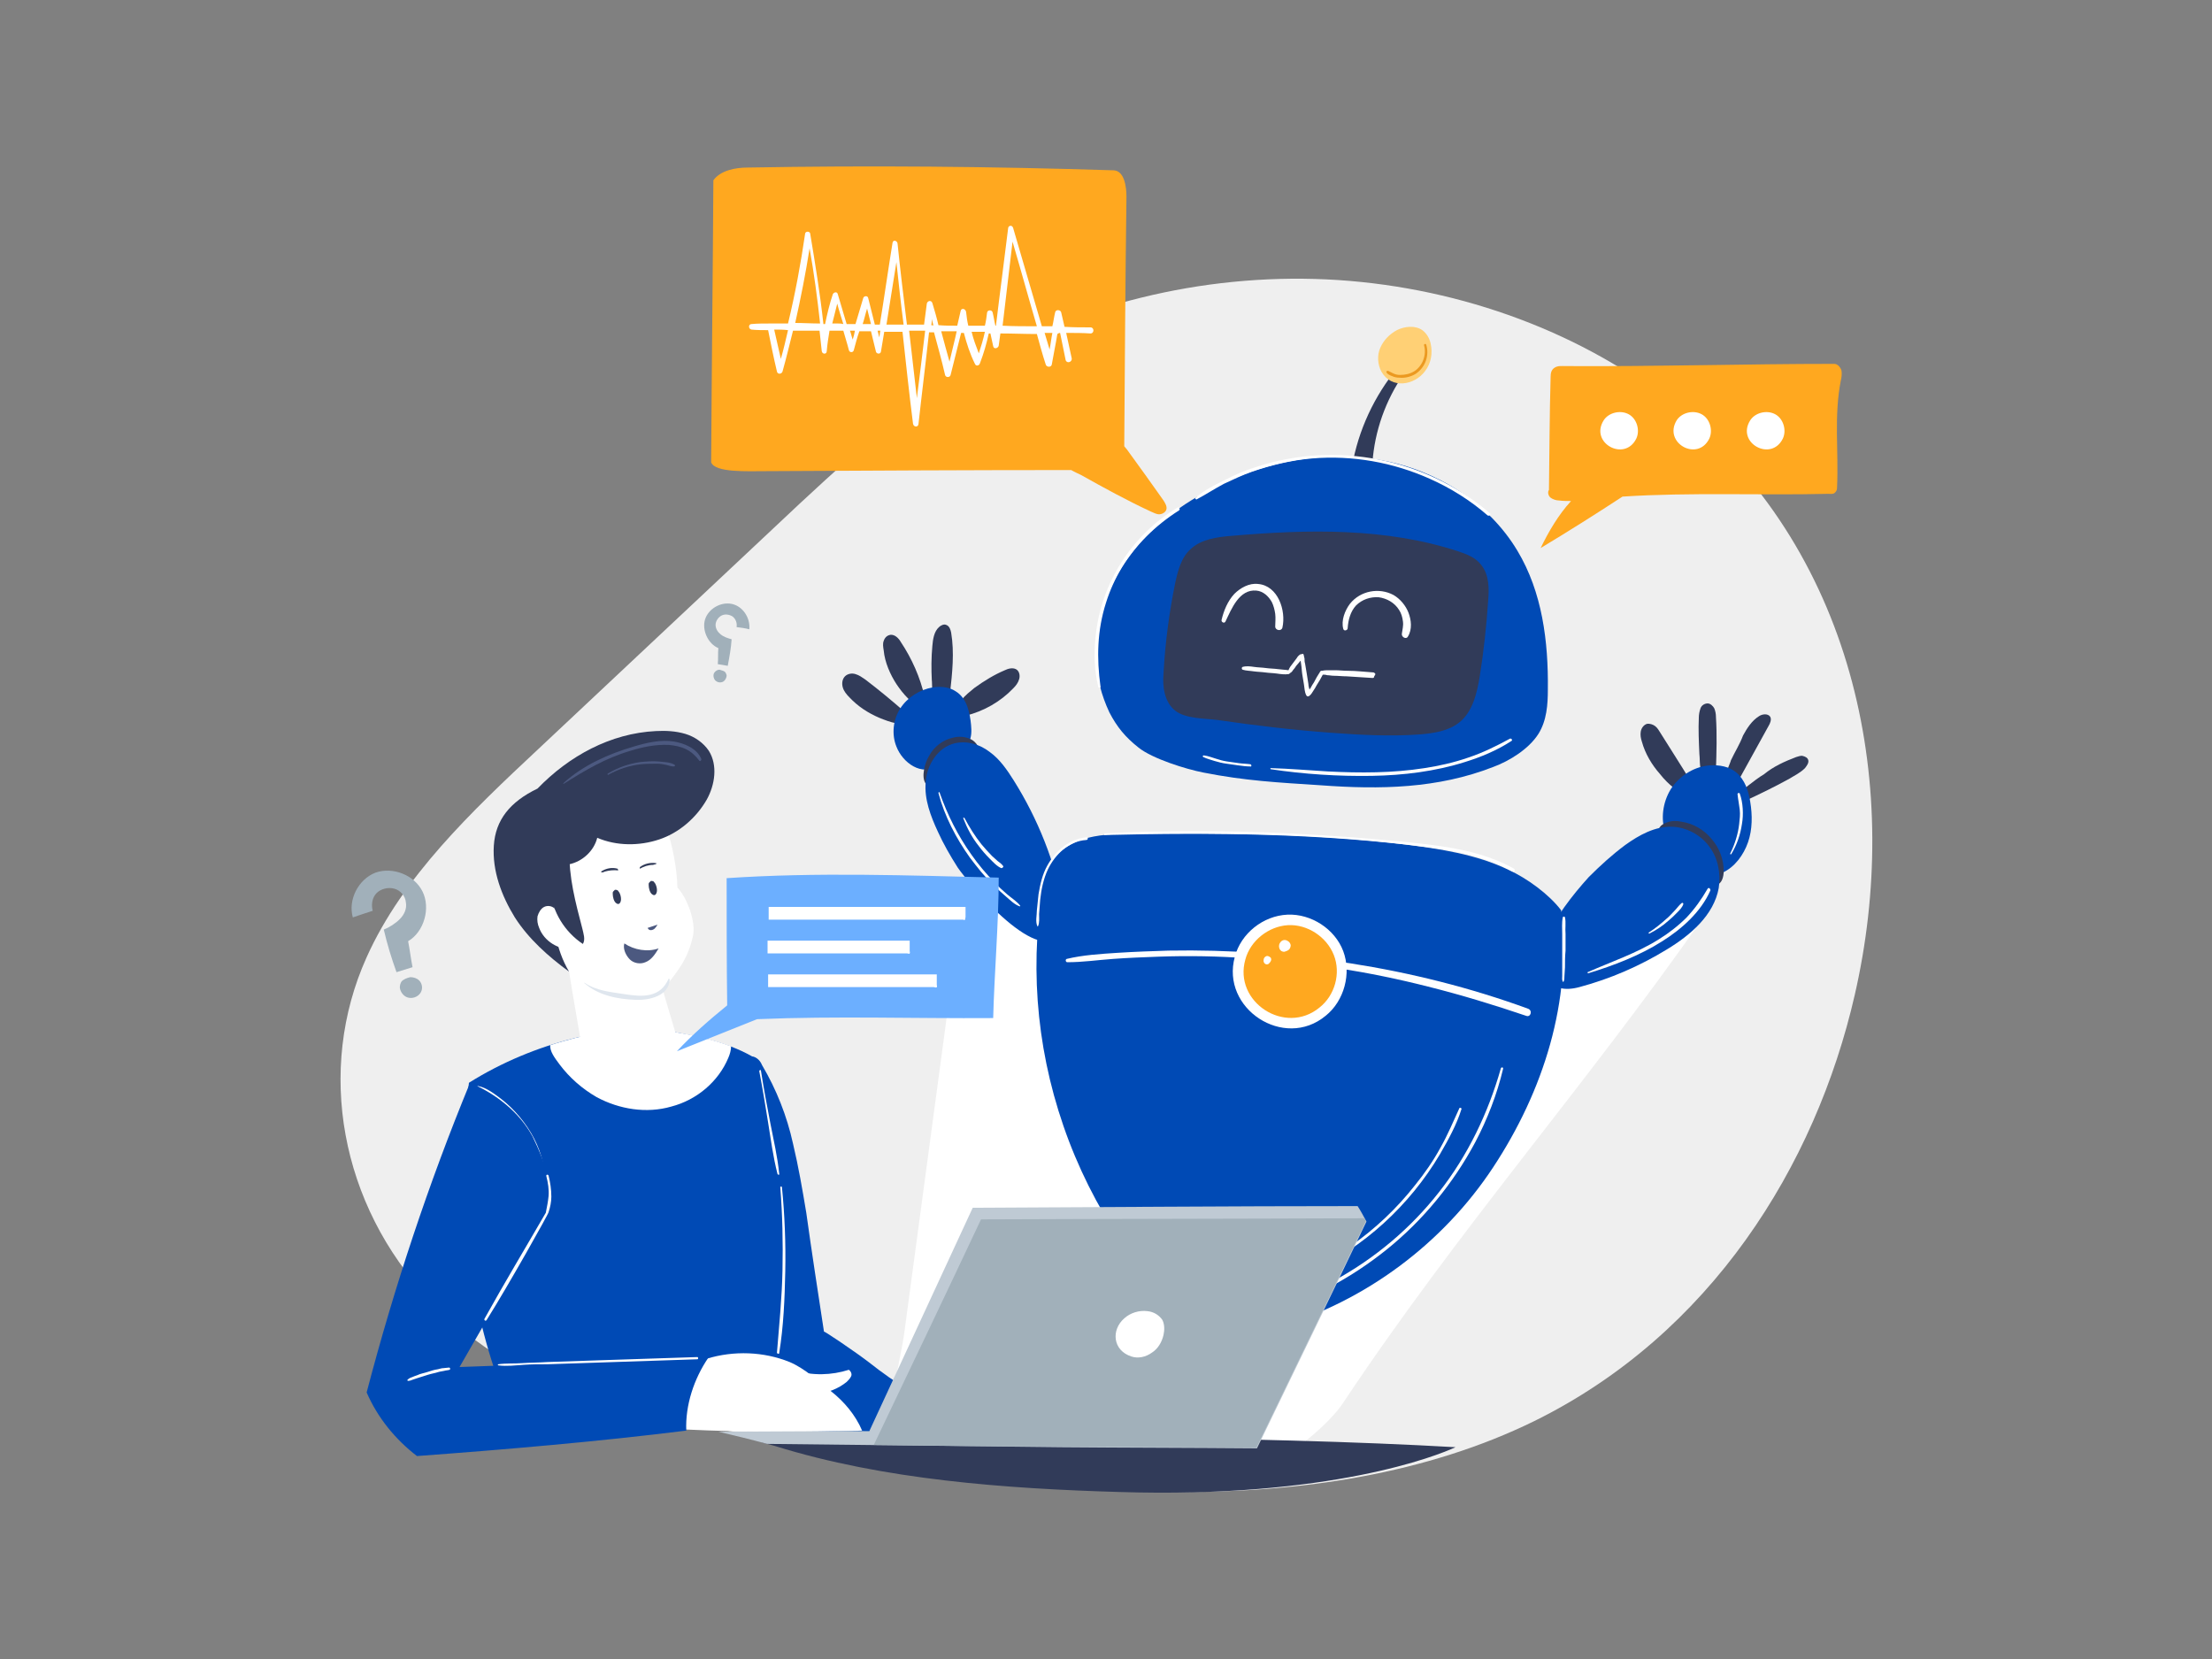 <svg xmlns="http://www.w3.org/2000/svg" xmlns:xlink="http://www.w3.org/1999/xlink" id="Layer_1" x="0px" y="0px" viewBox="0 0 400 300" style="enable-background:new 0 0 400 300;" xml:space="preserve"><rect x="0" y="0" width="400" height="300" fill="#808080" stroke="none"/><style type="text/css">	.st0{display:none;}	.st1{fill:#EFEFEF;}	.st2{fill:#FFFFFF;}	.st3{fill:#313B59;}	.st4{fill:#004AB5;}	.st5{fill:#FFA81F;}	.st6{fill:#FFD075;}	.st7{fill:#EB9921;}	.st8{fill:#DFE6EE;}	.st9{fill:#4C5980;}	.st10{fill:#BFCAD4;}	.st11{fill:#A1B0BA;}	.st12{fill:#6CAFFF;}</style><g id="BACKGROUND" class="st0"></g><g id="OBJECTS">	<g>		<path class="st1" d="M77.6,234.9c-16-17-20.5-41.4-11.3-61.8c6.5-14.5,18.9-26.3,31.1-37.7c14.2-13.3,28.4-26.7,42.6-40   c12.1-11.4,24.4-22.9,39.5-31.2c19-10.4,42.1-15.3,64.6-13.4c22.5,1.9,44.1,10.4,60.3,23.9c31.5,26.3,39.5,68.2,31,105.2   c-7.1,31-26.1,61.4-58,77.1c-19.4,9.5-42.1,12.9-64.4,12.8c-20.5-0.1-42.6-1.9-62.2-7.2c-15.7-4.2-32.9-4.8-47.8-10.9   C93.1,247.9,84.4,242.1,77.6,234.9z"></path>		<g>			<path class="st2" d="M175.2,153.5c43,11.9,88.1,16.2,132.6,12.7c-21.6,30.8-44.2,56.3-65,87.6c-2.2,3.3-8.2,8.5-11.8,10    c-2.7,1.1-5.7,0.9-8.5,0.8c-9.5-0.5-19-1.1-28.5-1.6c-8.3-0.5-16.8-0.9-24.9-3.2c-3.3-0.9-7.2-1.4-7.4-5.1    c-0.3-4.3,1.2-9.3,1.8-13.5c2.5-18.6,5-37.2,7.5-55.8C172.4,174.6,173.8,164,175.2,153.5z"></path>			<g>				<path class="st3" d="M324.8,136.9c0.4-0.1,0.8-0.3,1.2-0.2c0.4,0.1,0.9,0.3,1,0.8c0.1,0.5-0.3,1-0.6,1.4     c-0.8,0.8-1.8,1.3-2.8,1.9c-2.7,1.5-5.4,2.8-8.2,4.1c-0.1-0.4-0.5-1.4-0.4-1.8c0.1-0.4,0.9-0.8,1.2-1.1c0.9-0.7,1.8-1.4,2.8-2     C320.7,138.6,322.7,137.7,324.8,136.9z"></path>				<path class="st3" d="M315.2,133c0.7-1.3,1.6-2.7,2.9-3.5c0.6-0.4,1.6-0.5,2,0.1c0.3,0.5,0,1.2-0.3,1.7c-1.8,3.2-3.5,6.4-5.3,9.6     c-0.5-0.3-1.9-0.7-2.1-1.2c-0.2-0.5,0.5-1.7,0.6-2.2C313.7,136,314.6,134.6,315.2,133z"></path>				<path class="st3" d="M307.2,129.8c0-0.6,0.1-1.1,0.3-1.7s0.8-0.9,1.3-0.9c0.5,0,1,0.5,1.2,0.9c0.2,0.5,0.3,1,0.3,1.6     c0.2,3.1,0.1,6.3,0,9.5c0,0.1-2.5,0.4-2.6,0.2c-0.4-0.4-0.3-2.6-0.4-3.1C307.2,134.1,307.1,131.9,307.2,129.8z"></path>				<path class="st3" d="M296.9,134.1c-0.2-0.6-0.3-1.2-0.2-1.8c0.1-0.6,0.5-1.2,1.1-1.4c0.5-0.1,1.1,0.1,1.5,0.4     c0.4,0.3,0.7,0.8,1,1.3c1.8,2.9,3.7,5.8,5.5,8.8c-0.6,0.4-1.1,0.8-1.7,1.2c-0.6,0.4-0.8,0.4-1.4-0.1c-0.9-0.7-1.8-1.6-2.5-2.5     C298.7,138.3,297.5,136.3,296.9,134.1z"></path>				<path class="st4" d="M302.4,142.3c1.6-2.2,4.1-3.7,6.8-3.9c1.7-0.1,3.5,0.2,4.8,1.3c1.5,1.3,2.2,3.3,2.5,5.3     c0.4,2.4,0.4,5-0.4,7.3c-0.8,2.3-2.4,4.5-4.6,5.5c-2.2,1.1-5,1-7-0.5c-2.4-1.8-2.7-4.6-3.5-7.2     C300.3,147.6,300.8,144.6,302.4,142.3z"></path>				<path class="st3" d="M301.5,148.7c0.8-0.3,1.7-0.3,2.6-0.1c2.1,0.3,4.1,1.5,5.4,3.1c1.4,1.6,2.2,3.7,2.2,5.8     c0,1-0.3,2.3-1.3,2.5c-0.7,0.2-1.4-0.2-1.9-0.6c-2.5-1.7-4.8-3.7-7-5.9C300.1,151.9,298.7,149.6,301.5,148.7z"></path>				<path class="st4" d="M293.9,152.8c2.5-1.8,5.4-3.4,8.5-3.3c2.6,0.1,5.2,1.5,6.7,3.6c1.6,2.1,2.1,4.9,1.7,7.5     c-0.9,4.9-5.1,8.5-9.4,11.1c-4.9,3-10.2,5.3-15.8,6.8c-2.6,0.7-5.1,0.4-6.2-2.4c-0.7-1.7-0.7-4.1,0-5.9c1.6-4.1,5-8.4,7.9-11.6     C289.4,156.5,291.6,154.5,293.9,152.8z"></path>				<path class="st2" d="M308.8,160.7c-1.1,1.9-2.3,3.6-3.8,5.2c-1.5,1.5-3.3,2.9-5.1,4c-4,2.5-8.5,4-12.8,5.9c-0.1,0,0,0.2,0.1,0.2     c4.6-1.4,9.3-3.2,13.4-5.8c3.5-2.2,7-5.3,8.7-9.2C309.3,160.7,309,160.4,308.8,160.7z"></path>				<path class="st2" d="M304.1,163.3c-0.5,0.4-0.9,1-1.3,1.4c-0.5,0.5-0.9,1-1.4,1.4c-1,0.9-2.1,1.8-3.2,2.5     c-0.2,0.1,0,0.3,0.1,0.2c1.2-0.6,2.4-1.4,3.4-2.3c0.5-0.4,1-0.9,1.5-1.4c0.5-0.5,1-1,1.2-1.6     C304.4,163.3,304.3,163.2,304.1,163.3z"></path>				<path class="st2" d="M314.6,143.5c-0.1-0.2-0.4-0.1-0.4,0.1c0.1,1,0.3,1.9,0.4,2.8c0.1,0.9,0,1.7-0.1,2.6     c-0.2,1.8-0.8,3.7-1.6,5.3c-0.1,0.2,0.1,0.3,0.2,0.1c1-1.7,1.6-3.4,1.9-5.4C315.3,147.3,315.2,145.1,314.6,143.5z"></path>			</g>			<g>				<path class="st3" d="M181.7,121.2c0.6-0.3,1.4-0.5,2-0.2c0.6,0.3,0.8,1.1,0.6,1.8c-0.2,0.7-0.6,1.2-1.1,1.7     c-2.3,2.4-5.3,4.1-8.5,4.9c-0.5-0.8-1.2-2-0.8-2.8c0.5-0.8,1.6-1.6,2.3-2.2C178,123.1,179.8,122,181.7,121.2z"></path>				<path class="st3" d="M168.6,116.8c0.1-1.2,0.3-2.6,1.2-3.4c0.3-0.3,0.9-0.6,1.3-0.4c0.6,0.2,0.8,0.9,0.9,1.4     c0.6,3.6,0.2,7.3-0.2,10.9c0,0-2.6,0.3-2.8,0.2c-0.6-0.3-0.4-1.9-0.5-2.5C168.4,121,168.4,118.9,168.6,116.8z"></path>				<path class="st3" d="M159.8,117.6c-0.1-0.6-0.2-1.2,0-1.7c0.2-0.6,0.6-1,1.2-1.1c0.8-0.1,1.5,0.6,1.9,1.3c2,3,3.5,6.4,4.3,9.9     c-1,0.4-2.1,1.2-3,0.3c-0.8-0.8-1.5-1.7-2.1-2.6C161,122,160,119.8,159.8,117.6z"></path>				<path class="st3" d="M153.6,126.1c-0.5-0.5-1-1.1-1.2-1.8c-0.2-0.7-0.1-1.5,0.4-2c0.5-0.5,1.3-0.6,1.9-0.4     c0.7,0.2,1.2,0.6,1.8,1c2.5,1.9,4.9,3.9,7.3,6c0,0-0.6,1.6-0.6,1.7c-0.3,0.4-0.6,0.3-1.1,0.2c-1.1-0.2-2.1-0.6-3.1-1     C156.9,128.9,155.1,127.7,153.6,126.1z"></path>				<path class="st4" d="M162.1,135c-0.9-2.2-0.6-4.9,0.7-6.9c1.3-2,3.5-3.4,5.9-3.8c1.4-0.2,2.9-0.1,4.1,0.7c1,0.6,1.7,1.6,2.1,2.7     c0.4,1.1,0.6,2.3,0.7,3.4c0.1,1.1,0.1,2.2-0.4,3.1c-0.5,0.9-1.3,1.4-2.1,1.9c-1.2,0.8-2.3,1.6-3.5,2.3     C166.7,140.5,163.2,137.9,162.1,135z"></path>				<path class="st3" d="M168,136.7c0.9-1.7,2.5-2.9,4.3-3.3c1.1-0.3,2.3-0.2,3.3,0.3c1,0.5,1.7,1.7,1.5,2.8     c-0.2,1.1-1.2,1.9-2.1,2.6c-1.1,0.8-2.2,1.7-3.4,2.2c-0.9,0.4-3.5,1.4-4.2,0.4C166.5,140.5,167.3,137.8,168,136.7z"></path>				<path class="st4" d="M169.6,150.4c-1.3-2.8-2.5-5.9-2.2-9c0.2-3.1,2.2-6.3,5.3-7c2.2-0.5,4.5,0.2,6.3,1.6     c1.8,1.3,3.1,3.2,4.3,5.1c4.4,7,7.5,14.8,9,22.9c0.3,1.4,0.5,3-0.2,4.3c-3.7,7.4-16.9-8.5-18.9-11.4     C171.8,154.7,170.6,152.6,169.6,150.4z"></path>				<path class="st2" d="M184.5,163.8c-0.6-0.8-1.6-1.4-2.4-2.1c-0.8-0.7-1.6-1.4-2.3-2.2c-1.5-1.5-2.9-3.2-4.1-4.9     c-2.5-3.5-4.4-7.3-5.8-11.3c0-0.1-0.2-0.1-0.2,0.1c1.1,4.2,3.2,8.2,5.7,11.7c1.3,1.7,2.6,3.4,4.2,4.9c0.8,0.8,1.6,1.5,2.4,2.2     c0.7,0.6,1.5,1.4,2.4,1.7C184.5,163.9,184.5,163.8,184.5,163.8z"></path>				<path class="st2" d="M181.4,156.6c-0.3-0.4-0.6-0.6-1-0.9c-0.3-0.3-0.7-0.6-1-0.9c-0.7-0.7-1.3-1.4-1.9-2.1     c-1.2-1.5-2.2-3.1-3.1-4.8c-0.1-0.1-0.3,0-0.2,0.1c0.7,1.8,1.6,3.5,2.8,5c0.6,0.8,1.2,1.5,1.9,2.2c0.6,0.6,1.4,1.5,2.2,1.8     C181.4,156.9,181.5,156.7,181.4,156.6z"></path>			</g>			<g>				<path class="st4" d="M218.2,242.1c-11.8-10.3-20.8-23.7-25.9-38.5c-5.1-14.8-6.2-30.3-3.3-45.6c0.5-2.9,4-5.3,6.7-6.2     c2.8-0.9,5.7-1,8.6-1c16.6-0.2,33.2-0.1,49.7,1.9c6.4,0.8,13,1.8,18.8,4.6c3.3,1.5,7.3,4.4,9.5,7.3c2,16.4-3.2,32.7-12.3,46.5     c-9.1,13.8-23.1,24.2-38.9,28.9C226.9,241.2,222.6,242.8,218.2,242.1z"></path>				<path class="st2" d="M276.3,182.4c-10.4-3.8-21.2-6.5-32.1-8.2c-10.9-1.7-21.9-2.5-32.9-2.3c-3.1,0.1-6.1,0.2-9.2,0.4     c-3.1,0.2-6.3,0.4-9.2,1.1c-0.3,0.1-0.2,0.6,0.1,0.6c2.8,0,5.5-0.4,8.3-0.6c2.7-0.2,5.4-0.3,8.1-0.4c5.5-0.2,11-0.1,16.4,0.3     c10.9,0.7,21.8,2.4,32.4,5.1c6,1.5,11.9,3.3,17.8,5.3C276.8,184,277.2,182.7,276.3,182.4z"></path>				<path class="st2" d="M223.3,173c1.1-4.2,5.1-7.4,9.5-7.6c4.3-0.2,8.6,2.6,10.1,6.6c1.5,4,0.2,9-3.2,11.7     C232.2,189.9,220.7,182.4,223.3,173z"></path>				<path class="st5" d="M225.2,173.5c0.9-3.4,4.2-6,7.7-6.2c3.5-0.2,7,2.1,8.3,5.4c1.3,3.3,0.2,7.3-2.6,9.5     C232.4,187.3,223,181.2,225.2,173.5z"></path>				<path class="st2" d="M283,165.9c0-0.2-0.4-0.2-0.4,0c-0.2,1-0.1,2-0.1,3l0,3c0,1,0,2,0,3c0,0.5,0,1.1,0,1.6     c0,0.4-0.1,0.8,0.2,1.1c0,0,0,0,0,0c0.2-0.3,0.2-0.8,0.2-1.1l0.1-1.6c0-1,0-2,0.1-3l0-3C283,167.9,283.2,166.8,283,165.9z"></path>				<path class="st2" d="M196.5,151.4c-3.1,0.3-5.6,2.4-7.1,5.1c-0.9,1.6-1.3,3.4-1.6,5.2c-0.1,1-0.2,1.9-0.3,2.9     c0,0.9-0.3,2.1,0.1,2.9c0,0,0.1,0.1,0.1,0c0.3-0.6,0.2-1.5,0.2-2.2c0.1-0.9,0.1-1.7,0.2-2.6c0.2-1.9,0.6-3.8,1.4-5.5     c1.3-2.7,3.8-5.1,6.9-5.3C196.8,151.9,196.8,151.4,196.5,151.4z"></path>				<path class="st2" d="M273.8,157.1c-3.9-2.2-8.2-3.3-12.7-4c-4.7-0.7-9.5-1.1-14.2-1.5c-10-0.8-20.1-1.3-30.1-1.3     c-5.7,0-11.4,0.1-17,0.4c-0.2,0-0.2,0.4,0,0.3c19.7-0.5,39.5-0.3,59.1,2.3c5.1,0.7,10.1,1.8,14.6,4.3     C273.8,157.8,274.1,157.3,273.8,157.1z"></path>				<path class="st2" d="M271.4,193.2c-2.3,8.1-6,15.8-11.2,22.4c-5.1,6.5-11.5,11.9-18.8,15.9c-4.2,2.3-8.6,4-13.2,5.4     c-0.2,0.1-0.1,0.4,0.1,0.4c8.1-1.8,15.9-6.1,22.4-11.3c6.6-5.3,12.1-12,16.1-19.5c2.2-4.2,3.9-8.6,5-13.2     C271.9,193,271.5,192.9,271.4,193.2z"></path>				<path class="st2" d="M263.9,200.4c-1.1,2.4-2.1,4.8-3.4,7.1c-1.3,2.4-2.9,4.7-4.6,6.8c-3.3,4.2-7.2,7.9-11.5,10.9     c-2.5,1.7-5.1,3.3-7.8,4.6c-0.2,0.1,0,0.4,0.2,0.3c9.8-4.5,18.1-12.1,23.6-21.4c1.5-2.6,3-5.3,3.9-8.2     C264.3,200.4,264,200.2,263.9,200.4z"></path>				<path class="st2" d="M231.4,170.6c0.2-0.4,0.6-0.7,1.1-0.6c0.4,0.1,0.8,0.4,0.9,0.9c0,0.3-0.1,0.6-0.3,0.8s-0.5,0.3-0.8,0.4     C231.4,172.2,231.1,171.2,231.4,170.6z"></path>				<path class="st2" d="M228.5,173.6c0-0.3,0.2-0.6,0.5-0.7c0.3-0.1,0.6,0.1,0.8,0.3c0.1,0.2,0.1,0.4,0,0.6     c-0.1,0.2-0.2,0.3-0.4,0.5C228.9,174.6,228.4,174.1,228.5,173.6z"></path>			</g>			<g>				<g>					<path class="st3" d="M244.3,85.6c0.9-6.6,3.6-12.9,7.7-18.2c0.3-0.4,1.1,0,1.2,0.5c0.1,0.5-0.2,1-0.5,1.5      c-3,5-4.6,10.7-4.6,16.5C246.9,86.1,245.4,86,244.3,85.6z"></path>					<path class="st6" d="M249.8,67.2c-0.7-1.3-0.8-3-0.2-4.3c0.6-1.4,1.7-2.5,3-3.2c1.4-0.7,3.3-0.9,4.6,0c0.8,0.6,1.3,1.5,1.5,2.4      c0.4,1.7,0.1,3.6-1,5C255.8,69.7,251.6,70.4,249.8,67.2z"></path>					<path class="st7" d="M257.9,62.3c-0.1-0.2-0.4-0.1-0.4,0.1c0.5,1.7-0.2,3.7-1.7,4.7c-0.8,0.5-1.7,0.7-2.6,0.7      c-0.5,0-0.9-0.1-1.3-0.3c-0.2-0.1-0.4-0.2-0.6-0.3c-0.2-0.1-0.3-0.2-0.5-0.1c0,0-0.1,0-0.1,0.1c0,0.4,0.7,0.7,1,0.8      c0.4,0.2,0.9,0.3,1.4,0.3c1,0.1,2.1-0.2,2.9-0.7C257.8,66.4,258.5,64.2,257.9,62.3z"></path>				</g>				<g>					<path class="st4" d="M198.2,119.1c-0.3-6.6,2.1-13.3,6.1-18.6c4-5.4,9.5-9.5,15.6-12.5c9.1-4.6,19.7-6.6,29.8-4.8      c10.1,1.8,19.5,7.7,24.7,16.4c4.5,7.5,5.6,16.4,5.5,25.1c0,2.7-0.2,5.6-1.7,8c-1.7,2.7-5.2,4.9-8.2,6      c-10,3.9-20.4,4.1-31.2,3.3c-7.7-0.5-13.6-0.8-21.2-2.3c-3.1-0.6-9.2-2.5-11.7-4.5c-2.4-1.9-3.9-3.7-5.3-6.4      C199.2,125.8,198.3,122.5,198.2,119.1z"></path>					<path class="st3" d="M210.4,121.8c0.3-5.5,1-10.9,2.1-16.3c0.5-2.3,1.1-4.7,2.8-6.2c1.9-1.8,4.8-2.2,7.4-2.4      c13.8-1.2,27.9-1.5,41,2.8c1.5,0.5,3.1,1.1,4.1,2.4c1.5,1.8,1.5,4.3,1.3,6.6c-0.3,4.5-0.8,9.1-1.5,13.5      c-0.5,3.1-1.3,6.6-3.8,8.5c-1.9,1.5-4.6,1.9-7,2.1c-5.4,0.4-10.8,0.1-16.2-0.3c-6.8-0.5-13.6-1.3-20.4-2.3      c-2.3-0.3-5.8-0.2-7.7-1.7C210.5,126.9,210.2,124,210.4,121.8z"></path>					<path class="st2" d="M227.5,105.6c-1.6-0.2-3.2,0.7-4.3,1.8c-1.2,1.3-1.9,3-2.3,4.7c-0.1,0.4,0.5,0.7,0.7,0.3      c1.1-2.3,2.5-5.9,5.6-5.6c1.2,0.1,2.2,1,2.8,2.1c0.3,0.6,0.5,1.4,0.6,2.1c0.1,0.8,0,1.6,0,2.3c0,0.7,1.1,0.9,1.3,0.2      C232.6,110.4,231.1,105.9,227.5,105.6z"></path>					<path class="st2" d="M254.7,110.8c-0.5-1.3-1.5-2.5-2.7-3.2c-2.6-1.4-6-0.8-7.9,1.6c-0.9,1.2-1.6,3-1.2,4.5      c0.1,0.5,0.8,0.3,0.8-0.1c0.1-1.5,0.5-3,1.5-4.1c1.1-1.1,2.6-1.6,4.1-1.5c1.5,0.2,2.9,1,3.7,2.3c0.4,0.6,0.6,1.3,0.7,2.1      c0.1,0.8-0.1,1.4-0.2,2.2c-0.1,0.6,0.8,1.1,1.1,0.5C255.4,113.8,255.2,112.1,254.7,110.8z"></path>					<path class="st2" d="M248.7,121.9c0-0.2-0.2-0.2-0.3-0.3c-1.6-0.1-3.1-0.3-4.7-0.3c-0.8,0-1.5-0.1-2.3-0.1c-0.4,0-0.7,0-1.1,0      c-0.4,0-0.8,0-1.2,0.1c0,0,0,0-0.1,0c-0.1,0-0.2,0-0.3,0.2c-0.4,0.6-0.8,1.3-1.1,1.9c-0.2,0.3-0.4,0.6-0.6,1      c-0.1,0.1-0.1,0.2-0.2,0.3c-0.1-0.3-0.2-0.7-0.2-1c-0.1-0.6-0.2-1.2-0.3-1.9c-0.1-0.6-0.2-1.2-0.3-1.8      c-0.1-0.3-0.1-0.6-0.1-0.9c-0.1-0.3-0.1-0.6-0.2-0.8c-0.1-0.1-0.2-0.1-0.3,0c-0.1,0-0.1,0-0.2,0c-0.2,0.1-0.3,0.2-0.4,0.3      c-0.1,0.1-0.2,0.2-0.3,0.4c-0.2,0.3-0.4,0.5-0.6,0.8s-0.4,0.5-0.6,0.8c-0.1,0.2-0.2,0.3-0.3,0.6c-0.6-0.1-1.2-0.1-1.9-0.2      c-0.7-0.1-1.5-0.1-2.2-0.2c-0.7-0.1-1.4-0.1-2.1-0.2c-0.7-0.1-1.4-0.2-2.1,0c-0.2,0.1-0.2,0.4,0,0.5c0.6,0.2,1.4,0.2,2,0.3      c0.7,0.1,1.4,0.1,2.1,0.2c0.7,0.1,1.4,0.1,2.1,0.2c0.7,0.1,1.4,0.2,2.1,0.1c0.1,0,0.2-0.1,0.3-0.2c0.2-0.1,0.4-0.3,0.5-0.5      c0.2-0.2,0.4-0.5,0.6-0.8c0.2-0.2,0.4-0.5,0.6-0.7c0.1-0.1,0.1-0.2,0.2-0.2c0,0.2,0.1,0.5,0.1,0.7c0.1,0.6,0.1,1.2,0.2,1.8      c0.1,0.6,0.2,1.2,0.3,1.8c0.1,0.6,0.1,1.3,0.4,1.9c0.1,0.2,0.3,0.3,0.4,0.2c0.1,0,0.1,0,0.2-0.1c0.3-0.2,0.5-0.6,0.7-0.9      c0.2-0.3,0.4-0.6,0.6-1c0.4-0.6,0.8-1.3,1.1-1.9c0,0,0,0,0,0c0.3,0,0.5,0,0.8,0.1c0.4,0,0.8,0.1,1.2,0.1c0.8,0,1.5,0.1,2.3,0.1      c1.6,0.1,3.1,0.2,4.7,0.3c0.2,0,0.3-0.1,0.3-0.3C248.7,122,248.7,122,248.7,121.9z"></path>					<path class="st2" d="M273,133.6c-2.4,1.3-4.8,2.5-7.5,3.4c-2.6,0.9-5.3,1.5-7.9,1.9c-5.8,0.9-11.6,0.9-17.5,0.6      c-3.4-0.2-6.8-0.5-10.3-0.6c-0.1,0-0.1,0.2,0,0.2c6,0.9,12.2,1.3,18.3,1.2c5.7-0.1,11.4-0.8,16.8-2.5c2.9-0.9,5.8-2.1,8.4-3.8      C273.6,133.9,273.3,133.4,273,133.6z"></path>					<path class="st2" d="M226.1,138.2c-0.7-0.1-1.4-0.1-2.1-0.2c-0.7-0.1-1.4-0.2-2.1-0.3c-0.7-0.1-1.4-0.3-2-0.5      c-0.7-0.2-1.4-0.5-2.2-0.6c-0.2,0-0.3,0.2-0.1,0.3c0.6,0.3,1.4,0.5,2,0.7c0.7,0.2,1.4,0.4,2.2,0.5c0.7,0.1,1.4,0.2,2.1,0.3      c0.7,0.1,1.5,0.2,2.2,0.2C226.3,138.7,226.4,138.3,226.1,138.2z"></path>					<path class="st2" d="M212.9,91.8c-8.3,5-13.9,13.8-14.8,23.5c-0.3,3-0.2,6,0.5,8.9c0.1,0.3,0.5,0.2,0.4-0.1      c-0.7-5.1-0.6-10.1,1-15.1c1.4-4.5,3.9-8.6,7.2-11.9c1.8-1.8,3.8-3.4,6-4.8C213.5,92.1,213.2,91.6,212.9,91.8z"></path>					<path class="st2" d="M269.4,92.8c-11.5-9.9-27.7-13.1-42.1-8.4c-2,0.6-3.9,1.4-5.8,2.4c-1.9,0.9-3.8,1.9-5.3,3.2      c-0.2,0.1,0.1,0.4,0.2,0.3c1.7-0.9,3.2-1.9,4.9-2.8c1.7-0.8,3.4-1.6,5.1-2.2c3.5-1.2,7.2-2.1,10.9-2.4      c7.3-0.6,14.6,0.7,21.3,3.7c3.8,1.7,7.3,3.9,10.4,6.6C269.3,93.4,269.7,93,269.4,92.8z"></path>				</g>			</g>		</g>		<g>			<g>				<g>					<path class="st4" d="M140.5,250.1c0.5,0-1.5,0.4-1,0.4c-16.6,2.4-33.9,1.4-50.1-2.9c-5.5-16.6-6.7-34.5-4.6-51.8      c5.9-3.7,12.4-6.4,19.2-8.1c5.6-1.4,11.6-2.2,17.3-1.2c5.4,1,10.8,2.1,15.5,5c1.2,6.9,2.8,13.8,4,20.7      C143.1,224.5,141.3,237.5,140.5,250.1z"></path>					<path class="st2" d="M131.7,191.3c0.3-0.7,0.5-1.4,0.5-2.1c-3.5-1.3-7.2-2.1-10.9-2.7c-5.7-1-11.7-0.2-17.3,1.2      c-1.5,0.4-3,0.8-4.5,1.3c-0.1,1.1,0.8,2.3,1.7,3.5c1.8,2.4,4.1,4.4,6.7,5.9c4.1,2.2,9,3,13.5,1.7      C126,198.9,129.9,195.6,131.7,191.3z"></path>				</g>				<path class="st2" d="M98.2,210.3c-0.7-3.1-2.2-5.9-4.2-8.3c-1-1.2-2.1-2.3-3.4-3.3c-1.2-0.9-2.6-2-4.1-2.3     c-0.2-0.1-0.3,0.2-0.2,0.4c0.6,0.5,1.3,0.8,1.9,1.1c0.6,0.4,1.3,0.8,1.9,1.3c1.2,0.9,2.3,2,3.3,3.1c2,2.4,3.3,5.1,4.2,8.1     C97.8,210.8,98.3,210.7,98.2,210.3z"></path>				<g>					<path class="st4" d="M135.5,191.2c0.4-0.3,1-0.1,1.4,0.2c0.4,0.3,0.7,0.7,0.9,1.2c2.6,4.4,4.5,9.2,5.6,14.2      c1,4.2,1.7,8.3,2.4,12.5c1,7.2,2.1,14.3,3.2,21.5c0.1-0.1,5.6,3.6,8.2,5.6c2.3,1.8,4.7,3.6,7.3,4.9c-0.1,1.2-0.4,2.5-0.7,3.6      c-0.4,1.1-1,2.2-2,2.9c-0.7,0.5-1.6,0.8-2.5,1.1c-5.1,1.4-10.6,1.4-15.6,0.1c-2.2-0.6-4.5-1.6-5.4-3.6      c-0.6-1.1-0.6-2.5-0.6-3.8c0-3.3,0.2-6.5,0.6-9.8c1.7-13.8-1.7-27.8-2.6-41.7C135.4,197.3,135.7,194.2,135.5,191.2z"></path>					<path class="st2" d="M141.4,214.7c0-0.2-0.3-0.2-0.3,0c0.4,5,0.5,10,0.4,15c-0.1,5-0.6,9.9-1,14.9c0,0.2,0.4,0.3,0.4,0.1      c0.8-4.9,1-9.9,1.1-14.8C142.1,224.8,141.9,219.7,141.4,214.7z"></path>					<path class="st2" d="M139.3,203.1c-0.6-3.1-1.2-6.3-1.7-9.5c0-0.2-0.3-0.1-0.3,0.1c0.6,3.1,1.1,6.2,1.6,9.3      c0.5,3.1,0.9,6.2,1.7,9.3c0.1,0.2,0.4,0.2,0.3-0.1C140.6,209.2,139.9,206.2,139.3,203.1z"></path>				</g>				<g>					<path class="st2" d="M147.7,252c2-0.1,3.9-0.9,5.4-2.1c0.3-0.3,0.6-0.6,0.8-1s0-0.9-0.4-1.2c-3.1,1-6.6,1.1-9.8,0.1      C144.3,249.8,145.8,251.5,147.7,252z"></path>					<path class="st2" d="M127.8,245.7c4.9-1.5,10.3-1.3,15,0.6c2.8,1.2,5.1,3.4,7.5,5.3c2.4,1.9,4.4,4.3,5.6,7.1      c-10.6,0.3-21.3,0.3-31.9-0.2C123.4,254.1,124.7,249.1,127.8,245.7z"></path>					<path class="st4" d="M98.4,220.6c-5.1,8.9-10.2,17.7-15.3,26.6c15-0.5,30-1.2,45-1.7c-2.6,3.8-4.2,8.6-4,13.2      c-16.1,2-32.5,3.4-48.7,4.6c-3.9-3-7.1-6.9-9.1-11.5c5-19.1,11.2-37.8,18.7-56c4.7,2,8.9,5.3,11.3,9.7      C98.5,210,100.9,216.2,98.4,220.6z"></path>					<path class="st2" d="M99.2,219.2c0.3-0.9,0.5-1.9,0.5-2.8c0-1.3-0.2-2.6-0.5-3.8c-0.1-0.3-0.5-0.2-0.4,0.1      c0.3,1.2,0.5,2.4,0.4,3.6c-0.1,1-0.3,2-0.5,3c-3.7,6.4-7.5,12.7-11.1,19.2c-0.1,0.2,0.2,0.5,0.4,0.2      C91.9,232.5,99.3,219.3,99.2,219.2z"></path>					<path class="st2" d="M81.2,247.3c-0.3,0-0.7,0.1-1,0.1s-0.6,0.1-1,0.2c-0.7,0.1-1.3,0.3-1.9,0.5s-1.3,0.3-1.9,0.6      c-0.3,0.1-0.6,0.2-0.8,0.3c-0.3,0.1-0.6,0.2-0.9,0.5c-0.1,0.1,0,0.2,0.1,0.2c0.3,0,0.6-0.1,0.8-0.2c0.3-0.1,0.6-0.2,0.9-0.3      c0.6-0.2,1.3-0.4,1.9-0.6c0.6-0.2,1.3-0.3,1.9-0.5c0.3-0.1,0.6-0.1,1-0.2c0.3-0.1,0.7-0.1,1-0.2      C81.5,247.6,81.4,247.3,81.2,247.3z"></path>					<path class="st2" d="M126.1,245.4c-6.1,0.2-12.1,0.4-18.2,0.6c-3,0.1-5.9,0.2-8.9,0.3c-1.5,0.1-3.1,0.1-4.6,0.2      c-1.4,0.1-2.9,0-4.3,0.2c-0.1,0-0.1,0.2,0,0.2c1.5,0.2,3.1,0,4.6-0.1c1.4-0.1,2.9-0.1,4.3-0.1c3-0.1,6.1-0.2,9.1-0.3      c6-0.2,12-0.4,18-0.6C126.3,245.8,126.3,245.4,126.1,245.4z"></path>				</g>				<g>					<path class="st2" d="M105.2,189.4c-0.7-4.4-1.5-8.7-2.2-13.1c-0.1-0.7-0.1-1.5,0.4-1.8c0.3-0.2,0.7-0.1,1.1-0.1      c1.7,0.3,3.4,0.6,5.1,0.9c1.7,0.3,3.6-0.3,5.3-0.1c1.7,0.3,3.4,1.1,4.3,2.5c0.5,0.8,0.8,1.7,1,2.5c0.8,2.7,1.6,5.4,2.4,8.1      c-2.4,2-5.5,3.3-8.5,3.5C111,192.1,107.8,191,105.2,189.4z"></path>					<path class="st2" d="M99.7,172.2c3.9,5.6,10.9,8.8,17.7,8.3c1.3-0.1,2.2-1,3-2.1c2.5-3.3,4-5.1,4.9-9.1c0.6-2.5-1-6.9-2.8-8.8      c-0.1-3.7-0.9-7.5-2-11c-4.4-1.9-9.7-2.3-14.2-0.8c-4.5,1.6-8.4,5.2-9.9,9.8C95,163.1,96.9,168.3,99.7,172.2z"></path>					<path class="st8" d="M120.9,177c-1.5,3.4-4.6,3.3-7.8,2.8c-2.5-0.4-5.3-0.6-7.4-2.1c0,0-0.1,0,0,0.1c2.5,2.2,6,2.9,9.3,3      c2.4,0.1,6-0.7,6.1-3.7C121,177,120.9,176.9,120.9,177z"></path>					<path class="st3" d="M102.9,175.7c-2.4-4.1-3.3-9.1-2.3-13.8c0.4-2,1-4,2.3-5.6c2.4-0.5,4.5-2.4,5.1-4.8      c3.5,1.5,7.6,1.5,11.2,0.3c3.6-1.2,6.7-3.9,8.6-7.2c1.5-2.7,2-6.2,0.4-8.8c-1-1.5-2.6-2.6-4.3-3.1s-3.5-0.6-5.3-0.5      c-8.2,0.4-15.7,4.5-21.4,10.4c-5,2.4-7.6,5.7-7.9,10.3c-0.3,4.6,1.4,9.1,3.8,13C95.6,169.8,99.2,173,102.9,175.7z"></path>					<path class="st2" d="M100.3,164.3c-0.5-0.5-1.3-0.6-1.9-0.3c-0.6,0.3-1,1-1.2,1.7c-0.1,0.7,0,1.4,0.3,2.1c0.9,2.4,3.5,4,6,3.8      C102.8,169,102,166.3,100.3,164.3z"></path>					<path class="st3" d="M99.5,161c0.4,3.9,2.6,7.5,5.9,9.7c0.5-0.8,0.1-1.9-0.1-2.8c-1.2-4.6-2.5-9.4-2.3-14.1      c0-0.4-0.3-0.9-0.8-1c-0.4-0.1-0.9,0-1.2,0.3c-0.3,0.3-0.6,0.6-0.8,1C99.1,156.1,99.3,158.6,99.5,161z"></path>					<path class="st9" d="M112.9,170.6c1.8,1.2,4.2,1.6,6.2,0.9c-0.6,1-1.3,2.1-2.4,2.5c-0.9,0.4-2.1,0.2-2.8-0.5      C113.2,172.8,112.6,171.6,112.9,170.6z"></path>					<path class="st9" d="M117.1,167.8c0.6-0.2,1.2-0.4,1.8-0.6c-0.1,0.2-0.3,0.5-0.5,0.7c-0.2,0.2-0.5,0.3-0.7,0.3      C117.4,168.2,117.3,168.1,117.1,167.8z"></path>					<path class="st3" d="M110.8,161.6c0-0.2,0-0.3,0.1-0.4s0.2-0.2,0.3-0.3c0.2,0,0.3,0,0.5,0.1c0.1,0.1,0.2,0.3,0.3,0.4      c0.2,0.4,0.3,0.8,0.3,1.2c0,0.5-0.3,1.2-0.9,0.7C111,163,110.8,162.2,110.8,161.6z"></path>					<path class="st3" d="M117.3,160c0-0.2,0-0.3,0.1-0.4c0.1-0.1,0.2-0.2,0.3-0.3c0.2,0,0.3,0,0.5,0.1c0.1,0.1,0.2,0.3,0.3,0.4      c0.2,0.4,0.3,0.8,0.3,1.2c0,0.5-0.3,1.2-0.9,0.7C117.5,161.4,117.3,160.6,117.3,160z"></path>					<path class="st3" d="M115.7,157.1c0-0.1,0-0.2,0-0.3c0.8-0.6,1.9-0.9,3-0.7c0.1,0.2-0.4,0.2-0.6,0.3      C117.2,156.4,116.4,156.7,115.7,157.1z"></path>					<path class="st3" d="M111.8,157.4c0-0.1-0.1-0.2-0.1-0.3c-1-0.3-2.1-0.1-3,0.5c0,0.3,0.5,0.1,0.7,0      C110.1,157.4,111,157.3,111.8,157.4z"></path>					<path class="st9" d="M126.8,137.2c-0.8-1.9-3.1-2.8-4.9-3.1c-2.4-0.4-5,0.2-7.3,0.9c-4.5,1.3-9.2,3.4-12.7,6.6      c-0.1,0.1,0,0.2,0.1,0.1c3.8-2.4,7.5-4.6,11.9-5.9c2.2-0.7,4.6-1.2,7-1.1c1.1,0.1,2.2,0.3,3.2,0.8c1,0.5,1.7,1.2,2.4,2.1      C126.7,137.7,126.9,137.4,126.8,137.2z"></path>					<path class="st9" d="M122,138.3c-0.8-0.5-2-0.5-2.9-0.6c-1.1-0.1-2.2,0-3.3,0.1c-2.1,0.3-4.1,1-5.9,2.1c-0.1,0.1,0,0.3,0.1,0.2      c1.8-1,3.9-1.7,5.9-1.9c1-0.1,2-0.1,3-0.1c0.5,0,1,0.1,1.5,0.2c0.5,0.1,0.9,0.3,1.4,0.3C122.1,138.6,122.1,138.4,122,138.3z"></path>				</g>			</g>			<g>				<path class="st3" d="M137.4,260.7c0.9,0.3,1.8,0.5,2.8,0.8c19.6,6.1,41.7,7.7,62.2,8.3c38.1,1.2,57.6-6.6,60.8-8.1     C228.5,259.7,172,259.3,137.4,260.7z"></path>				<g>					<path class="st10" d="M175.9,218.4c-6.2,13.4-12.5,27-18.7,40.4c-2.3,0-4.7-0.1-7.1,0c-1.5,0-18.3,0.1-20.2,0.1      c3,0.7,5.9,1.4,8.8,2.2c17.7,0.2,35.5,0.4,53.2,0.6c11.7,0.1,23.7,0.1,35.4,0.2c6.5-13.5,13.3-27.4,19.8-41      c-0.5-0.9-1-1.9-1.6-2.8C222.4,218.1,199,218.3,175.9,218.4z"></path>					<path class="st11" d="M158,261.3c11.3,0.1,22.6,0.3,33.8,0.3c11.7,0.1,23.7,0.1,35.4,0.2c6.5-13.5,13.3-27.4,19.8-41      c-0.1-0.2-0.2-0.3-0.3-0.5c-23.1,0.1-46.3,0.1-69.3,0.2C171,234.1,164.5,247.7,158,261.3z"></path>					<path class="st2" d="M203.3,238.4c1.1-1,2.7-1.5,4.2-1.3c1.1,0.1,2.1,0.7,2.7,1.6c0.4,0.8,0.4,1.8,0.2,2.7      c-0.3,1.3-1,2.5-2.1,3.2c-1.1,0.8-2.5,1.1-3.7,0.7C201.2,244.2,200.9,240.5,203.3,238.4z"></path>				</g>			</g>		</g>		<g>			<path class="st12" d="M180.6,158.7c-16.4-0.4-32.9-1-49.2,0.1c0,7.3,0,15.8,0.1,23c-3.2,2.6-6.3,5.3-9.1,8.3l14.5-5.8    c14.5-0.6,28.3-0.1,42.7-0.2C179.8,176.1,180.6,166.8,180.6,158.7z"></path>			<g>				<g>					<path class="st2" d="M174.5,166.3L174.5,166.3c0.1-0.1,0-0.3,0.1-0.4c0-0.1,0-0.3,0-0.5c0-0.3,0-0.6,0-0.9c0-0.2,0-0.3,0-0.5      c0,0-0.1,0-0.1,0c0,0-0.1,0-0.1,0c-4.6,0-9.2,0-13.7,0c-4.6,0-9.1,0-13.7,0c-2.6,0-5.2,0-7.7,0c-0.1,0-0.1,0-0.2,0      c-0.1,0-0.1,0-0.1,0c0,0.6,0,1.2,0,1.8c0,0.1,0,0.2,0,0.2c0,0.1,0,0.2,0,0.3c0,0,0.1,0,0.2,0c0,0,0,0,0,0c1.1,0,2.3,0,3.4,0      c1.2,0,2.3,0,3.5,0c2.3,0,4.6,0,6.9,0c4.6,0,9.2,0,13.8,0c2.6,0,4.8,0,7.4,0C174.3,166.4,174.5,166.4,174.5,166.3z"></path>				</g>				<g>					<path class="st2" d="M164.5,172.4L164.5,172.4c0.1-0.1,0-0.3,0-0.4c0-0.1,0-0.3,0-0.5c0-0.3,0-0.6,0-0.9c0-0.2,0-0.3,0-0.5      c0,0-0.1,0-0.1,0c0,0,0,0-0.1,0c-3.3,0-6.6,0-9.9,0c-3.3,0-6.6,0-9.8,0c-1.9,0-3.7,0-5.6,0c-0.1,0-0.1,0-0.1,0      c-0.1,0-0.1,0-0.1,0c0,0.6,0,1.2,0,1.8c0,0.1,0,0.2,0,0.2c0,0.1,0,0.2,0,0.3c0,0,0.1,0,0.1,0c0,0,0,0,0,0c0.8,0,1.7,0,2.5,0      c0.8,0,1.7,0,2.5,0c1.6,0,3.3,0,4.9,0c3.3,0,6.6,0,9.9,0c1.9,0,3.4,0,5.3,0C164.4,172.5,164.5,172.5,164.5,172.4z"></path>				</g>				<g>					<path class="st2" d="M169.4,178.5L169.4,178.5c0.1-0.1,0-0.3,0-0.4c0-0.1,0-0.3,0-0.5c0-0.3,0-0.6,0-0.9c0-0.2,0-0.3,0-0.5      c0,0-0.1,0-0.1,0c0,0-0.1,0-0.1,0c-3.9,0-7.8,0-11.8,0c-3.9,0-7.8,0-11.7,0c-2.2,0-4.4,0-6.6,0c-0.1,0-0.1,0-0.1,0      c-0.1,0-0.1,0-0.1,0c0,0.6,0,1.2,0,1.8c0,0.1,0,0.2,0,0.2c0,0.1,0,0.2,0,0.3c0,0,0.1,0,0.1,0c0,0,0,0,0,0c1,0,2,0,2.9,0      c1,0,2,0,3,0c2,0,3.9,0,5.9,0c3.9,0,7.9,0,11.8,0c2.2,0,4.1,0,6.3,0C169.2,178.6,169.4,178.6,169.4,178.5z"></path>				</g>			</g>		</g>		<g>			<path class="st5" d="M210.4,90.5c-2.2-3.1-4.4-6.2-6.6-9.2c-0.2-0.2-0.3-0.4-0.5-0.6c0.1-15,0.2-30.1,0.4-45.1    c0-1.9-0.4-4.7-2.3-4.8c-22.1-0.7-44.1-0.9-66.2-0.5c-2.2,0-4.9,0.5-6.2,2.3c-0.1,17-0.3,34-0.4,51c0.7,1.9,6.5,1.6,10,1.6    c18.4-0.1,36.7-0.2,55.1-0.2c0.7,0.4,1.4,0.7,1.8,0.9c4.1,2.3,8.3,4.6,12.6,6.6c0.5,0.2,1,0.5,1.5,0.5s1.1-0.3,1.3-0.8    C211.1,91.6,210.7,91,210.4,90.5z"></path>			<path class="st2" d="M191.7,60.2c0.3,1.6,0.7,3.3,1,4.9c0.2,0.7,1.2,0.4,1.1-0.3c-0.3-1.5-0.7-3.1-1-4.6c1.5,0,3,0,4.4,0.1    c0.7,0,0.7-1.1,0-1.1c-1.6,0-3.1,0-4.7-0.1c-0.2-0.9-0.4-1.7-0.6-2.6c-0.1-0.5-1-0.6-1.1,0c-0.2,0.8-0.3,1.7-0.5,2.5    c-0.6,0-1.3,0-1.9,0c-1.7-5.9-3.5-11.9-5.2-17.8c-0.2-0.6-0.9-0.4-0.9,0.1c-0.7,5.8-1.5,11.7-2.2,17.6c0,0-0.1,0-0.1,0    c-0.2-0.8-0.3-1.6-0.5-2.4c-0.1-0.5-0.9-0.5-1,0c-0.1,0.8-0.2,1.6-0.4,2.4c-1,0-2,0-3,0c-0.2-0.8-0.3-1.6-0.4-2.5    c-0.1-0.6-0.9-0.8-1-0.1c-0.2,0.9-0.4,1.7-0.6,2.6c-1.1,0-2.3,0-3.4-0.1c-0.3-1.3-0.7-2.7-1.1-4c-0.2-0.6-0.9-0.4-1,0.1    c-0.2,1.3-0.3,2.5-0.5,3.8c-0.2,0-0.5,0-0.7,0c-0.8,0-1.6,0-2.4,0c-0.6-4.9-1.2-9.8-1.7-14.7c-0.1-0.5-0.8-0.7-0.9-0.1    c-0.8,4.9-1.5,9.9-2.3,14.8c-0.3,0-0.6,0-0.9,0c-0.4-1.6-0.8-3.2-1.2-4.8c-0.1-0.5-0.8-0.4-0.9,0c-0.5,1.6-0.9,3.1-1.4,4.7    l-1.6,0c-0.5-1.8-1.1-3.6-1.6-5.4c-0.1-0.5-0.7-0.4-0.9,0c-0.6,1.8-1,3.5-1.4,5.4c-0.1,0-0.2,0-0.3,0c-0.6-5.5-1.5-11-2.4-16.4    c-0.1-0.4-0.8-0.4-0.9,0c-0.8,5.5-1.8,10.9-3.1,16.3c-1.1,0-2.2,0-3.3,0c-0.1,0-0.1,0-0.1,0c-1.1,0-2.2,0-3.2,0.1    c-0.6,0-0.6,0.9,0,1c1,0.1,2,0.1,3,0.1c0.5,2.5,1,5,1.6,7.5c0.1,0.5,0.8,0.5,1,0c0.7-2.5,1.3-5,1.9-7.4c1.6,0,3.2,0,4.8,0    c0.1,1.2,0.3,2.5,0.4,3.7c0.1,0.6,0.9,0.6,0.9,0c0.1-1.2,0.3-2.5,0.5-3.7c0.3,0,0.7,0,1,0c0.5,0,1,0,1.5,0c0.3,1.1,0.7,2.3,1,3.5    c0.1,0.5,0.8,0.5,0.9,0c0.3-1.1,0.6-2.3,1-3.4c0.7,0,1.4,0,2.1,0l0.9,3.7c0.1,0.4,0.8,0.5,0.9,0c0.2-1.2,0.4-2.4,0.6-3.6    c1.1,0,2.2,0,3.3,0c0.6,5.5,1.2,11.1,1.9,16.6c0.1,0.7,1,0.7,1,0c0.6-5.5,1.3-11,1.9-16.5c0.3,0,0.6,0,0.9,0    c0.7,2.6,1.4,5.1,2,7.7c0.1,0.5,0.9,0.5,1,0c0.6-2.5,1.3-5.1,1.9-7.6c0.2,0,0.3,0,0.5,0c0.5,1.9,1.1,3.8,2,5.6    c0.2,0.5,0.8,0.3,0.9-0.1c0.7-1.8,1.2-3.6,1.6-5.4c0.1,0,0.2,0,0.3,0c0.2,0.8,0.3,1.5,0.5,2.3c0.1,0.6,0.9,0.4,1-0.1    c0.1-0.7,0.2-1.4,0.3-2.2c2.2,0,4.4,0.1,6.6,0.1c0.5,1.8,1,3.7,1.6,5.5c0.1,0.5,1,0.6,1.1,0c0.3-1.8,0.7-3.6,1-5.5    C191.5,60.2,191.6,60.2,191.7,60.2 M141.2,64.9c-0.4-1.8-0.8-3.5-1.2-5.3c0.8,0,1.7,0,2.5,0.1C142.1,61.4,141.7,63.2,141.2,64.9z     M143.8,58.4c1-4.5,1.9-9,2.6-13.5c0.8,4.5,1.4,9,1.9,13.6C146.8,58.5,145.3,58.4,143.8,58.4z M151.6,58.5c-0.4,0-0.7,0-1.1,0    c0.3-1.2,0.6-2.4,0.9-3.6c0.3,1.2,0.7,2.4,1.1,3.7C152.1,58.5,151.8,58.5,151.6,58.5z M154.2,61.4c-0.2-0.5-0.3-1.1-0.5-1.6    c0.3,0,0.6,0,0.9,0C154.5,60.3,154.4,60.8,154.2,61.4z M156,58.6c0.3-0.9,0.5-1.9,0.8-2.8l0.7,2.8C157,58.6,156.5,58.6,156,58.6z     M159,61c-0.1-0.4-0.2-0.8-0.3-1.2c0.2,0,0.3,0,0.5,0C159.1,60.2,159.1,60.6,159,61z M160.3,58.7c0.6-3.8,1.2-7.5,1.8-11.3    c0.4,3.8,0.8,7.5,1.3,11.3C162.3,58.7,161.3,58.7,160.3,58.7z M165.8,72c-0.5-4.1-0.9-8.1-1.4-12.2c0.8,0,1.5,0,2.3,0    c0.2,0,0.4,0,0.6,0C166.8,64,166.3,68,165.8,72z M168.4,58.8c0.1-0.4,0.1-0.8,0.1-1.1c0.1,0.4,0.2,0.8,0.3,1.2    C168.7,58.8,168.6,58.8,168.4,58.8z M171.7,65.4c-0.5-1.8-1-3.6-1.5-5.5c0.9,0,1.9,0,2.8,0C172.6,61.8,172.1,63.6,171.7,65.4z     M177,63.9c-0.5-1.3-1-2.6-1.3-3.9c0.8,0,1.6,0,2.4,0C177.8,61.4,177.4,62.7,177,63.9z M181.3,58.9c0.6-5.1,1.2-10.1,1.8-15.2    c1.5,5.1,2.9,10.2,4.4,15.3C185.4,59,183.3,59,181.3,58.9z M189.8,63.2c-0.3-1-0.6-2-0.9-3c0.5,0,0.9,0,1.4,0    C190.1,61.2,190,62.2,189.8,63.2z"></path>		</g>		<g>			<path class="st5" d="M333,67c-0.2-0.6-0.7-1.2-1.3-1.2c-16.2,0-31.7,0.5-48.6,0.4c-0.7,0-1.4-0.1-2,0.3c-0.6,0.4-0.7,1-0.7,1.7    c-0.2,6.8-0.2,13.6-0.3,20.4c-0.3,0.4-0.1,1.1,0.3,1.4c0.4,0.3,1,0.5,1.5,0.5c0.7,0.1,1.5,0.1,2.2,0.1c-2.3,2.5-4.1,5.6-5.5,8.5    c5-3,9.9-6.1,14.8-9.3c12.4-0.8,24.8-0.2,37.2-0.5c0.4,0,0.9,0.1,1.2-0.2c0.3-0.3,0.4-0.5,0.4-1c0.3-6.6-0.6-12.9,0.7-19.4    C333,68.3,333.1,67.7,333,67z"></path>			<g>				<path class="st2" d="M295.9,79.3c0.7-1.5,0.1-3.6-1.4-4.4c-1.5-0.8-3.6-0.3-4.5,1.1C287.4,80.1,293.8,83.6,295.9,79.3z"></path>				<path class="st2" d="M309.1,79.3c0.7-1.5,0.1-3.6-1.4-4.4c-1.5-0.8-3.6-0.3-4.5,1.1C300.7,80.1,307,83.6,309.1,79.3z"></path>				<path class="st2" d="M322.4,79.3c0.7-1.5,0.1-3.6-1.4-4.4c-1.5-0.8-3.6-0.3-4.5,1.1C313.9,80.1,320.3,83.6,322.4,79.3z"></path>			</g>		</g>		<g>			<g>				<path class="st11" d="M69.4,168.1c0.6,2.6,1.4,5.2,2.3,7.7c1-0.3,1.9-0.6,2.9-0.9c-0.3-1.5-0.5-3.2-0.8-4.7c2.9-1.7,4.1-6,2.6-9     c-1.5-3-5.4-4.5-8.5-3.4c-3.1,1.2-5,4.9-4.1,8.1c1.1-0.4,2.4-0.8,3.6-1.2c-0.3-1.1-0.1-2.4,0.7-3.2c0.8-0.8,2.1-1.1,3.2-0.8     c1.1,0.3,2,1.3,2.1,2.5c0.2,1.1-0.3,2.2-1.1,3S70.4,167.7,69.4,168.1z"></path>				<path class="st11" d="M72.6,177.5c-0.2,0.3-0.3,0.7-0.3,1.1c0.1,0.8,0.7,1.6,1.5,1.8c0.8,0.2,1.7-0.1,2.2-0.8s0.4-1.7-0.2-2.3     c-0.4-0.4-1-0.6-1.6-0.6C73.7,176.8,72.9,177.1,72.6,177.5z"></path>			</g>			<g>				<path class="st11" d="M132.3,115.6c-0.1,1.6-0.4,3.2-0.7,4.8c-0.6-0.1-1.2-0.2-1.8-0.3c0.1-1,0-1.9,0.1-2.9     c-1.9-0.8-3-3.3-2.4-5.2c0.6-1.9,2.8-3.2,4.8-2.8c2,0.4,3.4,2.5,3.2,4.6c-0.7-0.2-1.5-0.3-2.3-0.4c0.1-0.7-0.1-1.4-0.7-1.9     c-0.6-0.4-1.4-0.5-2-0.2c-0.6,0.3-1.1,1-1.1,1.7c0,0.7,0.4,1.3,0.9,1.7C130.9,115.2,131.6,115.4,132.3,115.6z"></path>				<path class="st11" d="M131.1,121.5c0.2,0.2,0.2,0.4,0.3,0.6c0,0.5-0.3,1-0.7,1.2c-0.5,0.2-1,0.1-1.4-0.3c-0.3-0.4-0.4-1-0.1-1.4     c0.2-0.3,0.6-0.5,0.9-0.5C130.4,121.2,130.9,121.3,131.1,121.5z"></path>			</g>		</g>	</g></g></svg>